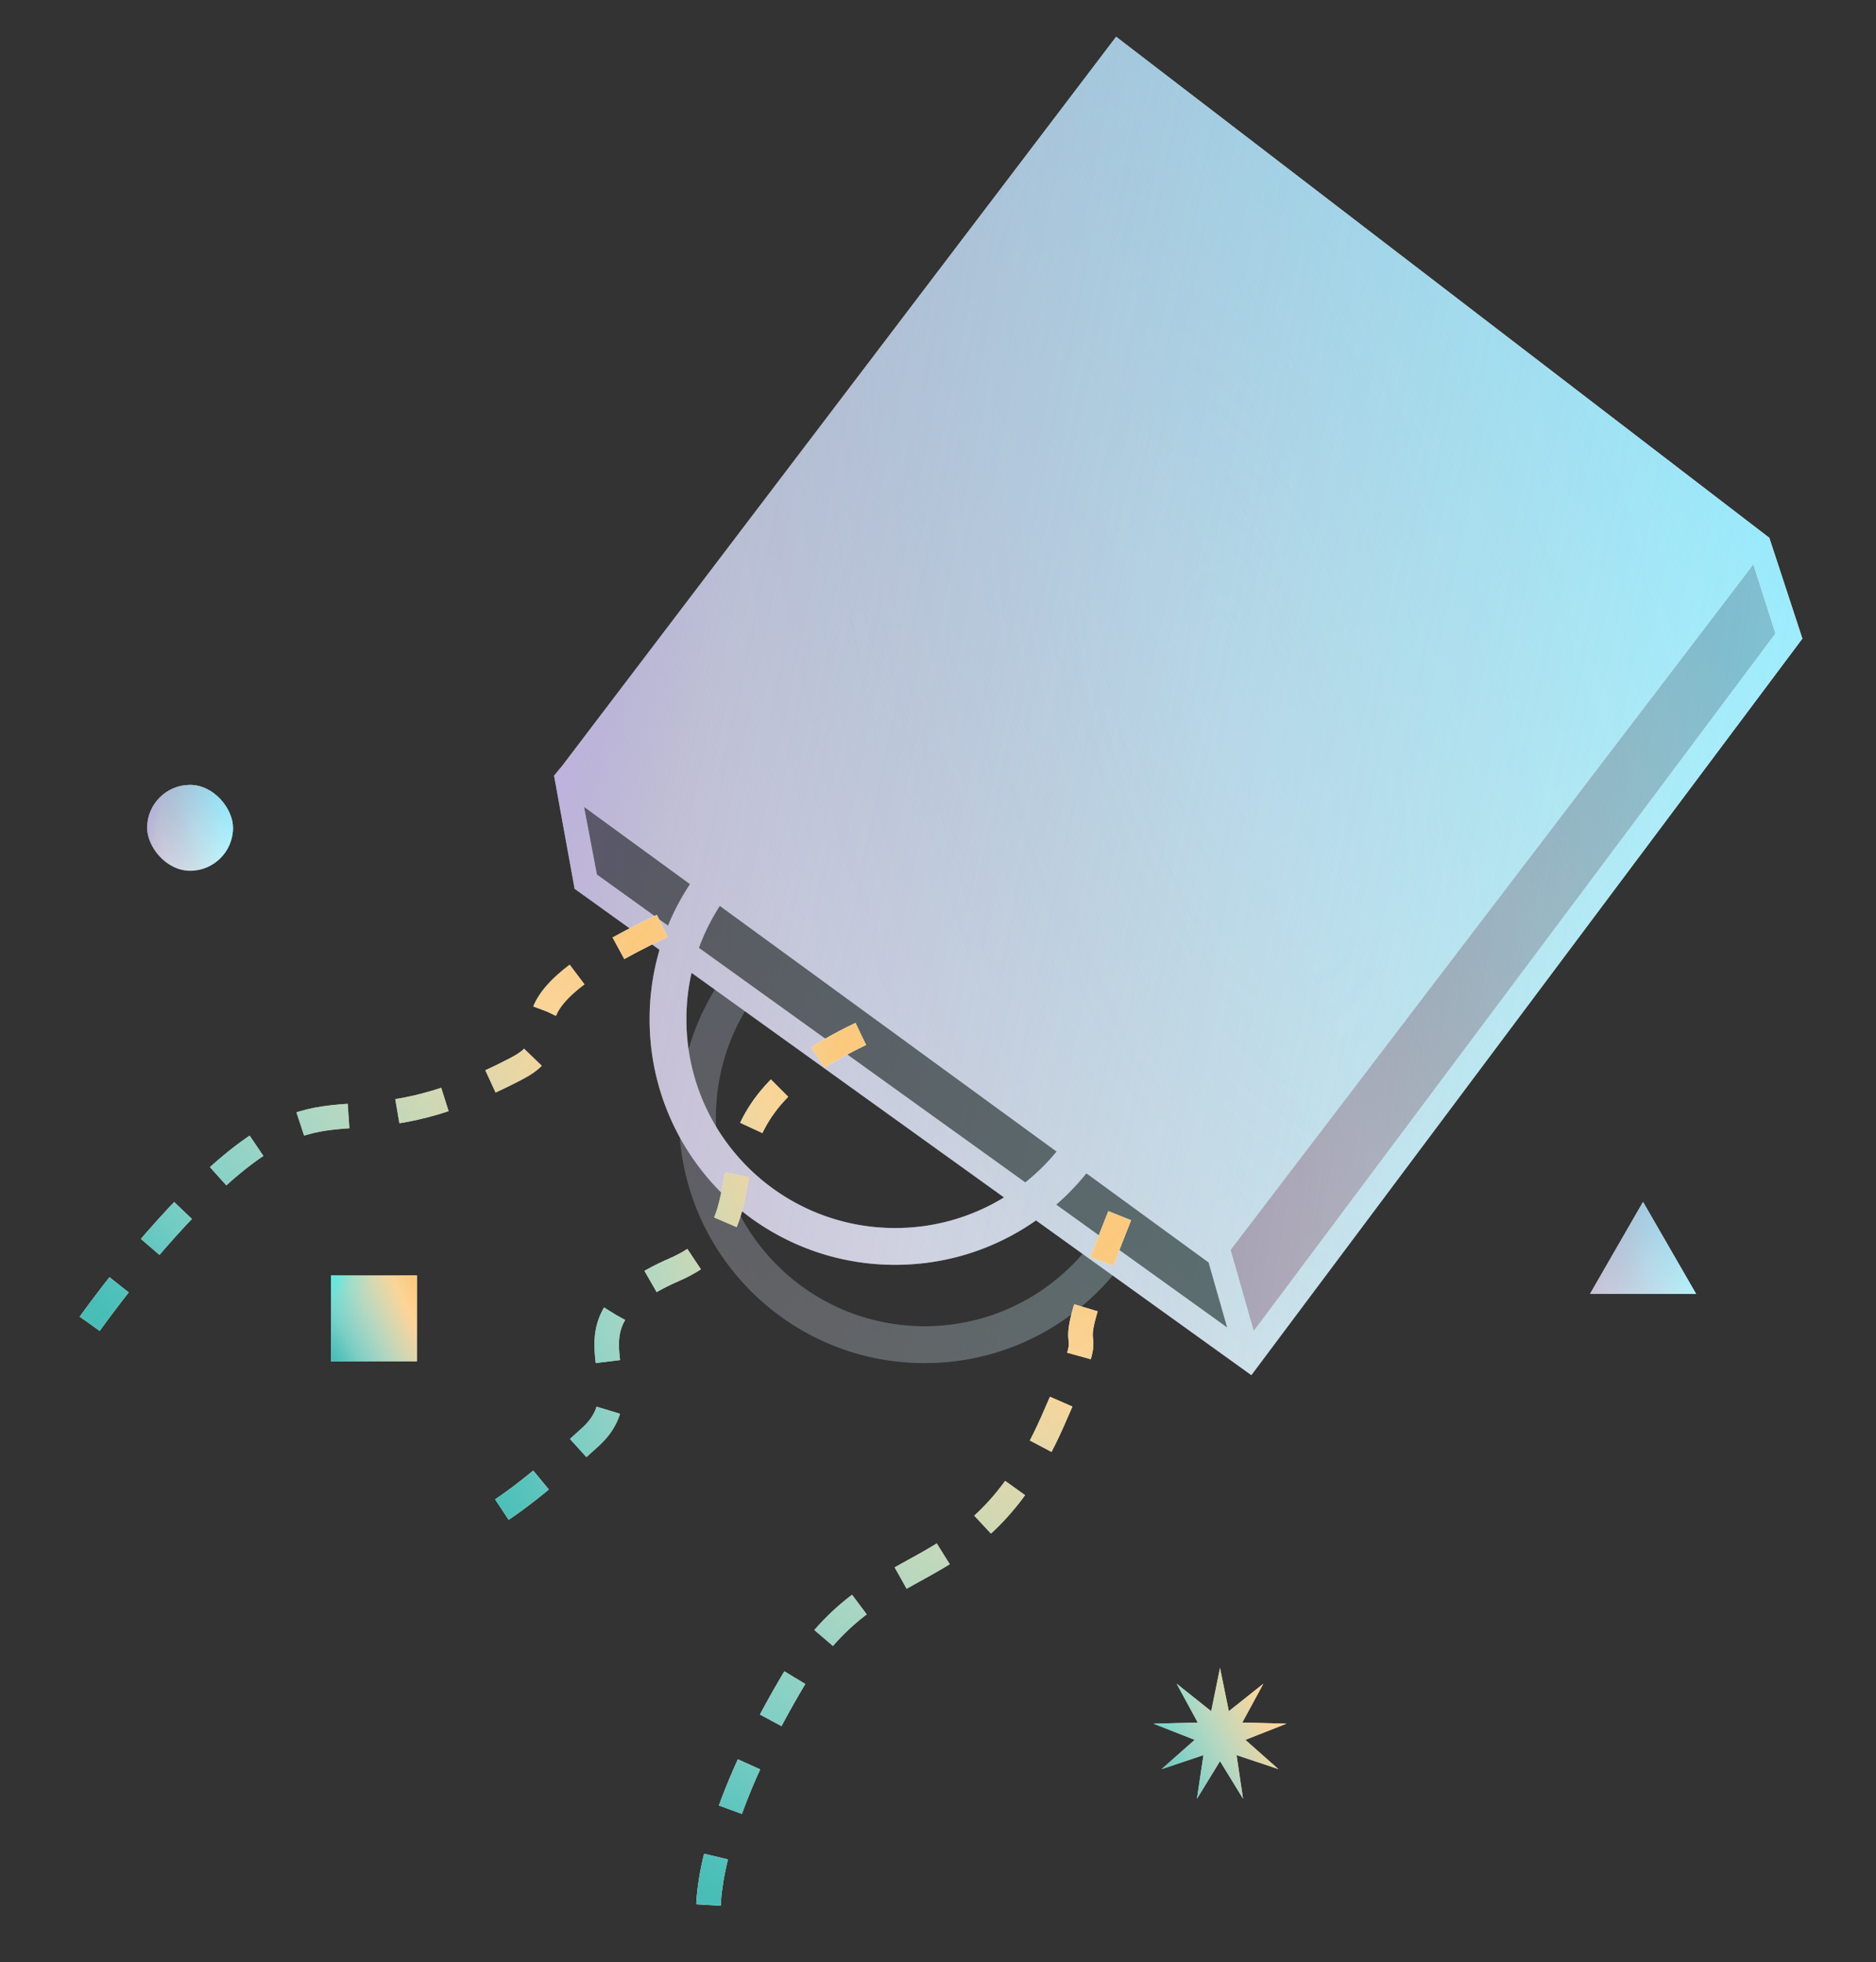 <svg xmlns="http://www.w3.org/2000/svg" width="153" height="160" fill="none"><rect width="100%" height="100%" fill="#333333" stroke="none"/><g opacity=".8"><path fill="#fff" d="m99.439 102.73 44.057-58.476 2.403 7.61-43.657 58.476-2.803-7.61Z"/><path fill="url(#a)" fill-opacity=".2" d="m99.439 102.73 44.057-58.476 2.403 7.61-43.657 58.476-2.803-7.61Z"/><path fill="url(#b)" d="m99.439 102.73 44.057-58.476 2.403 7.61-43.657 58.476-2.803-7.61Z"/><path fill="url(#c)" d="m99.439 102.73 44.057-58.476 2.403 7.61-43.657 58.476-2.803-7.61Z"/></g><g fill-rule="evenodd" clip-rule="evenodd" opacity=".3"><path fill="#fff" d="M62.44 75.856 46.57 64.28l.801 7.21 11.519 8.3a19.934 19.934 0 0 0-3.508 11.326c0 11.06 8.966 20.026 20.026 20.026 6.52 0 12.314-3.117 15.97-7.941l10.465 7.54-2.003-7.61-5.934-4.328a19.965 19.965 0 0 0 1.528-7.688c0-11.06-8.966-20.026-20.026-20.026a19.947 19.947 0 0 0-12.968 4.766Zm-1.115 5.69a16.948 16.948 0 0 0-2.943 9.57c0 9.404 7.623 17.027 17.026 17.027 5.519 0 10.424-2.626 13.535-6.696L61.325 81.545Zm30.074 15.43L64.946 77.683a16.952 16.952 0 0 1 10.462-3.593c9.403 0 17.026 7.623 17.026 17.026 0 2.06-.365 4.033-1.035 5.86Z"/><path fill="url(#d)" fill-opacity=".2" d="M62.44 75.856 46.57 64.28l.801 7.21 11.519 8.3a19.934 19.934 0 0 0-3.508 11.326c0 11.06 8.966 20.026 20.026 20.026 6.52 0 12.314-3.117 15.97-7.941l10.465 7.54-2.003-7.61-5.934-4.328a19.965 19.965 0 0 0 1.528-7.688c0-11.06-8.966-20.026-20.026-20.026a19.947 19.947 0 0 0-12.968 4.766Zm-1.115 5.69a16.948 16.948 0 0 0-2.943 9.57c0 9.404 7.623 17.027 17.026 17.027 5.519 0 10.424-2.626 13.535-6.696L61.325 81.545Zm30.074 15.43L64.946 77.683a16.952 16.952 0 0 1 10.462-3.593c9.403 0 17.026 7.623 17.026 17.026 0 2.06-.365 4.033-1.035 5.86Z"/><path fill="url(#e)" d="M62.44 75.856 46.57 64.28l.801 7.21 11.519 8.3a19.934 19.934 0 0 0-3.508 11.326c0 11.06 8.966 20.026 20.026 20.026 6.52 0 12.314-3.117 15.97-7.941l10.465 7.54-2.003-7.61-5.934-4.328a19.965 19.965 0 0 0 1.528-7.688c0-11.06-8.966-20.026-20.026-20.026a19.947 19.947 0 0 0-12.968 4.766Zm-1.115 5.69a16.948 16.948 0 0 0-2.943 9.57c0 9.404 7.623 17.027 17.026 17.027 5.519 0 10.424-2.626 13.535-6.696L61.325 81.545Zm30.074 15.43L64.946 77.683a16.952 16.952 0 0 1 10.462-3.593c9.403 0 17.026 7.623 17.026 17.026 0 2.06-.365 4.033-1.035 5.86Z"/><path fill="url(#f)" d="M62.44 75.856 46.57 64.28l.801 7.21 11.519 8.3a19.934 19.934 0 0 0-3.508 11.326c0 11.06 8.966 20.026 20.026 20.026 6.52 0 12.314-3.117 15.97-7.941l10.465 7.54-2.003-7.61-5.934-4.328a19.965 19.965 0 0 0 1.528-7.688c0-11.06-8.966-20.026-20.026-20.026a19.947 19.947 0 0 0-12.968 4.766Zm-1.115 5.69a16.948 16.948 0 0 0-2.943 9.57c0 9.404 7.623 17.027 17.026 17.027 5.519 0 10.424-2.626 13.535-6.696L61.325 81.545Zm30.074 15.43L64.946 77.683a16.952 16.952 0 0 1 10.462-3.593c9.403 0 17.026 7.623 17.026 17.026 0 2.06-.365 4.033-1.035 5.86Z"/></g><path fill="#fff" fill-rule="evenodd" d="M91.028 3 45.756 62.568c-.022.01-.175.199-.317.373a4.67 4.67 0 0 1-.252.301l1.677 9.227 6.925 4.976a20.033 20.033 0 0 0-.81 5.66c0 11.06 8.966 20.026 20.026 20.026 4.275 0 8.238-1.34 11.49-3.623l17.56 12.617 44.939-60.055-2.696-8.217L91.028 3Zm-4.891 95.225 13.954 10.026-1.52-5.316-9.968-7.27a20.151 20.151 0 0 1-2.466 2.56Zm.04-4.33a17.129 17.129 0 0 1-2.556 2.522L56.998 77.288a16.97 16.97 0 0 1 1.707-3.429l27.471 20.036Zm-29.9-21.806-8.652-6.31 1.054 5.532 5.802 4.169a19.974 19.974 0 0 1 1.797-3.391Zm.123 7.232 25.486 18.313a16.947 16.947 0 0 1-8.881 2.497c-9.404 0-17.026-7.623-17.026-17.026 0-1.3.145-2.567.421-3.784Zm45.85 29.206-1.89-6.613L143 46l1.805 5.657-42.555 56.87Z" clip-rule="evenodd"/><path fill="url(#g)" fill-opacity=".2" fill-rule="evenodd" d="M91.028 3 45.756 62.568c-.022.01-.175.199-.317.373a4.67 4.67 0 0 1-.252.301l1.677 9.227 6.925 4.976a20.033 20.033 0 0 0-.81 5.66c0 11.06 8.966 20.026 20.026 20.026 4.275 0 8.238-1.34 11.49-3.623l17.56 12.617 44.939-60.055-2.696-8.217L91.028 3Zm-4.891 95.225 13.954 10.026-1.52-5.316-9.968-7.27a20.151 20.151 0 0 1-2.466 2.56Zm.04-4.33a17.129 17.129 0 0 1-2.556 2.522L56.998 77.288a16.97 16.97 0 0 1 1.707-3.429l27.471 20.036Zm-29.9-21.806-8.652-6.31 1.054 5.532 5.802 4.169a19.974 19.974 0 0 1 1.797-3.391Zm.123 7.232 25.486 18.313a16.947 16.947 0 0 1-8.881 2.497c-9.404 0-17.026-7.623-17.026-17.026 0-1.3.145-2.567.421-3.784Zm45.85 29.206-1.89-6.613L143 46l1.805 5.657-42.555 56.87Z" clip-rule="evenodd"/><path fill="url(#h)" fill-rule="evenodd" d="M91.028 3 45.756 62.568c-.022.01-.175.199-.317.373a4.67 4.67 0 0 1-.252.301l1.677 9.227 6.925 4.976a20.033 20.033 0 0 0-.81 5.66c0 11.06 8.966 20.026 20.026 20.026 4.275 0 8.238-1.34 11.49-3.623l17.56 12.617 44.939-60.055-2.696-8.217L91.028 3Zm-4.891 95.225 13.954 10.026-1.52-5.316-9.968-7.27a20.151 20.151 0 0 1-2.466 2.56Zm.04-4.33a17.129 17.129 0 0 1-2.556 2.522L56.998 77.288a16.97 16.97 0 0 1 1.707-3.429l27.471 20.036Zm-29.9-21.806-8.652-6.31 1.054 5.532 5.802 4.169a19.974 19.974 0 0 1 1.797-3.391Zm.123 7.232 25.486 18.313a16.947 16.947 0 0 1-8.881 2.497c-9.404 0-17.026-7.623-17.026-17.026 0-1.3.145-2.567.421-3.784Zm45.85 29.206-1.89-6.613L143 46l1.805 5.657-42.555 56.87Z" clip-rule="evenodd"/><path fill="url(#i)" fill-rule="evenodd" d="M91.028 3 45.756 62.568c-.022.01-.175.199-.317.373a4.67 4.67 0 0 1-.252.301l1.677 9.227 6.925 4.976a20.033 20.033 0 0 0-.81 5.66c0 11.06 8.966 20.026 20.026 20.026 4.275 0 8.238-1.34 11.49-3.623l17.56 12.617 44.939-60.055-2.696-8.217L91.028 3Zm-4.891 95.225 13.954 10.026-1.52-5.316-9.968-7.27a20.151 20.151 0 0 1-2.466 2.56Zm.04-4.33a17.129 17.129 0 0 1-2.556 2.522L56.998 77.288a16.97 16.97 0 0 1 1.707-3.429l27.471 20.036Zm-29.9-21.806-8.652-6.31 1.054 5.532 5.802 4.169a19.974 19.974 0 0 1 1.797-3.391Zm.123 7.232 25.486 18.313a16.947 16.947 0 0 1-8.881 2.497c-9.404 0-17.026-7.623-17.026-17.026 0-1.3.145-2.567.421-3.784Zm45.85 29.206-1.89-6.613L143 46l1.805 5.657-42.555 56.87Z" clip-rule="evenodd"/><path stroke="#fff" stroke-dasharray="4 4" stroke-linejoin="round" stroke-width="2" d="M54 75.5c-15.485 7.352-6.63 8.89-11.837 11.61-14.004 7.317-14.874.019-24.832 9.212-5.206 4.806-10.013 11.615-10.013 11.615"/><path stroke="url(#j)" stroke-dasharray="4 4" stroke-linejoin="round" stroke-width="2" d="M54 75.5c-15.485 7.352-6.63 8.89-11.837 11.61-14.004 7.317-14.874.019-24.832 9.212-5.206 4.806-10.013 11.615-10.013 11.615"/><path stroke="url(#k)" stroke-dasharray="4 4" stroke-linejoin="round" stroke-width="2" d="M54 75.5c-15.485 7.352-6.63 8.89-11.837 11.61-14.004 7.317-14.874.019-24.832 9.212-5.206 4.806-10.013 11.615-10.013 11.615"/><path stroke="url(#l)" stroke-dasharray="4 4" stroke-linejoin="round" stroke-width="2" d="M54 75.5c-15.485 7.352-6.63 8.89-11.837 11.61-14.004 7.317-14.874.019-24.832 9.212-5.206 4.806-10.013 11.615-10.013 11.615"/><path stroke="#fff" stroke-dasharray="4 4" stroke-linejoin="round" stroke-width="2" d="M91.32 99.126c-6.363 15.917-.297 5.126-5.499 16.822-6.42 14.438-14.339 9.556-21.228 21.228C57.216 149.674 57.785 156 57.785 156"/><path stroke="url(#m)" stroke-dasharray="4 4" stroke-linejoin="round" stroke-width="2" d="M91.32 99.126c-6.363 15.917-.297 5.126-5.499 16.822-6.42 14.438-14.339 9.556-21.228 21.228C57.216 149.674 57.785 156 57.785 156"/><path stroke="url(#n)" stroke-dasharray="4 4" stroke-linejoin="round" stroke-width="2" d="M91.32 99.126c-6.363 15.917-.297 5.126-5.499 16.822-6.42 14.438-14.339 9.556-21.228 21.228C57.216 149.674 57.785 156 57.785 156"/><path stroke="url(#o)" stroke-dasharray="4 4" stroke-linejoin="round" stroke-width="2" d="M91.32 99.126c-6.363 15.917-.297 5.126-5.499 16.822-6.42 14.438-14.339 9.556-21.228 21.228C57.216 149.674 57.785 156 57.785 156"/><path stroke="#fff" stroke-dasharray="4 4" stroke-linejoin="round" stroke-width="2" d="M70.2 84.307c-15.485 7.351-6.007 15.22-15.22 19.225-10.312 4.483-2.002 9.212-6.809 13.618-6.836 6.265-8.81 6.809-8.81 6.809"/><path stroke="url(#p)" stroke-dasharray="4 4" stroke-linejoin="round" stroke-width="2" d="M70.2 84.307c-15.485 7.351-6.007 15.22-15.22 19.225-10.312 4.483-2.002 9.212-6.809 13.618-6.836 6.265-8.81 6.809-8.81 6.809"/><path stroke="url(#q)" stroke-dasharray="4 4" stroke-linejoin="round" stroke-width="2" d="M70.2 84.307c-15.485 7.351-6.007 15.22-15.22 19.225-10.312 4.483-2.002 9.212-6.809 13.618-6.836 6.265-8.81 6.809-8.81 6.809"/><path stroke="url(#r)" stroke-dasharray="4 4" stroke-linejoin="round" stroke-width="2" d="M70.2 84.307c-15.485 7.351-6.007 15.22-15.22 19.225-10.312 4.483-2.002 9.212-6.809 13.618-6.836 6.265-8.81 6.809-8.81 6.809"/><rect width="7" height="7" x="12" y="64" fill="#fff" rx="3.5"/><rect width="7" height="7" x="12" y="64" fill="url(#s)" fill-opacity=".2" rx="3.5"/><rect width="7" height="7" x="12" y="64" fill="url(#t)" rx="3.5"/><rect width="7" height="7" x="12" y="64" fill="url(#u)" rx="3.5"/><path fill="#fff" d="M27 104h7v7h-7z"/><path fill="url(#v)" d="M27 104h7v7h-7z"/><path fill="url(#w)" d="M27 104h7v7h-7z"/><path fill="url(#x)" d="M27 104h7v7h-7z"/><path fill="#fff" d="m99.5 136 .719 3.526 2.816-2.239-1.716 3.163 3.597.095-3.347 1.32 2.694 2.385-3.413-1.141.531 3.559-1.881-3.067-1.881 3.067.53-3.559-3.412 1.141 2.694-2.385-3.347-1.32 3.597-.095-1.716-3.163 2.816 2.239L99.5 136Z"/><path fill="url(#y)" d="m99.5 136 .719 3.526 2.816-2.239-1.716 3.163 3.597.095-3.347 1.32 2.694 2.385-3.413-1.141.531 3.559-1.881-3.067-1.881 3.067.53-3.559-3.412 1.141 2.694-2.385-3.347-1.32 3.597-.095-1.716-3.163 2.816 2.239L99.5 136Z"/><path fill="url(#z)" d="m99.5 136 .719 3.526 2.816-2.239-1.716 3.163 3.597.095-3.347 1.32 2.694 2.385-3.413-1.141.531 3.559-1.881-3.067-1.881 3.067.53-3.559-3.412 1.141 2.694-2.385-3.347-1.32 3.597-.095-1.716-3.163 2.816 2.239L99.5 136Z"/><path fill="url(#A)" d="m99.5 136 .719 3.526 2.816-2.239-1.716 3.163 3.597.095-3.347 1.32 2.694 2.385-3.413-1.141.531 3.559-1.881-3.067-1.881 3.067.53-3.559-3.412 1.141 2.694-2.385-3.347-1.32 3.597-.095-1.716-3.163 2.816 2.239L99.5 136Z"/><path fill="#fff" d="m134 98 4.33 7.5h-8.66L134 98Z"/><path fill="url(#B)" fill-opacity=".2" d="m134 98 4.33 7.5h-8.66L134 98Z"/><path fill="url(#C)" d="m134 98 4.33 7.5h-8.66L134 98Z"/><path fill="url(#D)" d="m134 98 4.33 7.5h-8.66L134 98Z"/><defs><linearGradient id="b" x1="145.899" x2="91.883" y1="44.75" y2="63.429" gradientUnits="userSpaceOnUse"><stop stop-color="#98EDFF"/><stop offset=".128" stop-color="#98EDFF"/><stop offset="1" stop-color="#B4FFF8" stop-opacity="0"/></linearGradient><linearGradient id="c" x1="95.28" x2="150.639" y1="44.254" y2="52.812" gradientUnits="userSpaceOnUse"><stop stop-color="#AD8FFF" stop-opacity=".59"/><stop offset=".124" stop-color="#947BDA" stop-opacity=".61"/><stop offset=".258" stop-color="#604F8D" stop-opacity=".36"/><stop offset="1" stop-color="#604F8D" stop-opacity="0"/></linearGradient><linearGradient id="e" x1="101.842" x2="48.014" y1="64.633" y2="95.861" gradientUnits="userSpaceOnUse"><stop stop-color="#98EDFF"/><stop offset=".128" stop-color="#98EDFF"/><stop offset="1" stop-color="#B4FFF8" stop-opacity="0"/></linearGradient><linearGradient id="f" x1="41.624" x2="104.806" y1="64.281" y2="80.668" gradientUnits="userSpaceOnUse"><stop stop-color="#AD8FFF" stop-opacity=".59"/><stop offset=".124" stop-color="#947BDA" stop-opacity=".61"/><stop offset=".258" stop-color="#604F8D" stop-opacity=".36"/><stop offset="1" stop-color="#604F8D" stop-opacity="0"/></linearGradient><linearGradient id="h" x1="146.993" x2="37.528" y1="3.82" y2="54.051" gradientUnits="userSpaceOnUse"><stop stop-color="#98EDFF"/><stop offset=".128" stop-color="#98EDFF"/><stop offset="1" stop-color="#B4FFF8" stop-opacity="0"/></linearGradient><linearGradient id="i" x1="36.075" x2="155.264" y1="3" y2="27.451" gradientUnits="userSpaceOnUse"><stop stop-color="#AD8FFF" stop-opacity=".59"/><stop offset=".124" stop-color="#947BDA" stop-opacity=".61"/><stop offset=".258" stop-color="#604F8D" stop-opacity=".36"/><stop offset="1" stop-color="#604F8D" stop-opacity="0"/></linearGradient><linearGradient id="j" x1="50.936" x2="4.208" y1="68.493" y2="103.796" gradientUnits="userSpaceOnUse"><stop stop-color="#FFC97C"/><stop offset=".078" stop-color="#FFC97C"/><stop offset=".196" stop-color="#FFC97C" stop-opacity=".84"/><stop offset=".442" stop-color="#FFC97C" stop-opacity=".58"/><stop offset=".579" stop-color="#FFC97C" stop-opacity=".4"/><stop offset="1" stop-color="#FFC97C" stop-opacity="0"/></linearGradient><linearGradient id="k" x1="7.318" x2="40.95" y1="105.841" y2="78.496" gradientUnits="userSpaceOnUse"><stop stop-color="#47BAB3"/><stop offset=".112" stop-color="#47BAB3" stop-opacity=".89"/><stop offset=".247" stop-color="#47BAB3" stop-opacity=".7"/><stop offset=".66" stop-color="#47BAB3" stop-opacity=".3"/><stop offset="1" stop-color="#47BAB3" stop-opacity="0"/></linearGradient><linearGradient id="l" x1="5.87" x2="41.597" y1="70.565" y2="99.552" gradientUnits="userSpaceOnUse"><stop stop-color="#54EEE4"/><stop offset=".127" stop-color="#54EEE4" stop-opacity=".87"/><stop offset=".29" stop-color="#54EEE4" stop-opacity=".29"/><stop offset=".497" stop-color="#54EEE4" stop-opacity=".08"/><stop offset="1" stop-color="#54EEE4" stop-opacity="0"/></linearGradient><linearGradient id="m" x1="99.532" x2="61.399" y1="102.203" y2="158.431" gradientUnits="userSpaceOnUse"><stop stop-color="#FFC97C"/><stop offset=".078" stop-color="#FFC97C"/><stop offset=".196" stop-color="#FFC97C" stop-opacity=".84"/><stop offset=".442" stop-color="#FFC97C" stop-opacity=".58"/><stop offset=".579" stop-color="#FFC97C" stop-opacity=".4"/><stop offset="1" stop-color="#FFC97C" stop-opacity="0"/></linearGradient><linearGradient id="n" x1="60.174" x2="89.845" y1="155.85" y2="115.306" gradientUnits="userSpaceOnUse"><stop stop-color="#47BAB3"/><stop offset=".112" stop-color="#47BAB3" stop-opacity=".89"/><stop offset=".247" stop-color="#47BAB3" stop-opacity=".7"/><stop offset=".66" stop-color="#47BAB3" stop-opacity=".3"/><stop offset="1" stop-color="#47BAB3" stop-opacity="0"/></linearGradient><linearGradient id="o" x1="100.492" x2="63.88" y1="155.005" y2="116.232" gradientUnits="userSpaceOnUse"><stop stop-color="#54EEE4"/><stop offset=".127" stop-color="#54EEE4" stop-opacity=".87"/><stop offset=".29" stop-color="#54EEE4" stop-opacity=".29"/><stop offset=".497" stop-color="#54EEE4" stop-opacity=".08"/><stop offset="1" stop-color="#54EEE4" stop-opacity="0"/></linearGradient><linearGradient id="p" x1="68.175" x2="26.614" y1="75.742" y2="92.711" gradientUnits="userSpaceOnUse"><stop stop-color="#FFC97C"/><stop offset=".078" stop-color="#FFC97C"/><stop offset=".196" stop-color="#FFC97C" stop-opacity=".84"/><stop offset=".442" stop-color="#FFC97C" stop-opacity=".58"/><stop offset=".579" stop-color="#FFC97C" stop-opacity=".4"/><stop offset="1" stop-color="#FFC97C" stop-opacity="0"/></linearGradient><linearGradient id="q" x1="39.36" x2="70.294" y1="121.396" y2="107.804" gradientUnits="userSpaceOnUse"><stop stop-color="#47BAB3"/><stop offset=".112" stop-color="#47BAB3" stop-opacity=".89"/><stop offset=".247" stop-color="#47BAB3" stop-opacity=".7"/><stop offset=".66" stop-color="#47BAB3" stop-opacity=".3"/><stop offset="1" stop-color="#47BAB3" stop-opacity="0"/></linearGradient><linearGradient id="r" x1="38.404" x2="71.231" y1="78.274" y2="92.668" gradientUnits="userSpaceOnUse"><stop stop-color="#54EEE4"/><stop offset=".127" stop-color="#54EEE4" stop-opacity=".87"/><stop offset=".29" stop-color="#54EEE4" stop-opacity=".29"/><stop offset=".497" stop-color="#54EEE4" stop-opacity=".08"/><stop offset="1" stop-color="#54EEE4" stop-opacity="0"/></linearGradient><linearGradient id="t" x1="19" x2="11.663" y1="64.053" y2="67.661" gradientUnits="userSpaceOnUse"><stop stop-color="#98EDFF"/><stop offset=".128" stop-color="#98EDFF"/><stop offset="1" stop-color="#B4FFF8" stop-opacity="0"/></linearGradient><linearGradient id="u" x1="11.373" x2="19.52" y1="64" y2="65.791" gradientUnits="userSpaceOnUse"><stop stop-color="#AD8FFF" stop-opacity=".59"/><stop offset=".124" stop-color="#947BDA" stop-opacity=".61"/><stop offset=".258" stop-color="#604F8D" stop-opacity=".36"/><stop offset="1" stop-color="#604F8D" stop-opacity="0"/></linearGradient><linearGradient id="v" x1="33.541" x2="24.912" y1="102.488" y2="107.018" gradientUnits="userSpaceOnUse"><stop stop-color="#FFC97C"/><stop offset=".078" stop-color="#FFC97C"/><stop offset=".196" stop-color="#FFC97C" stop-opacity=".84"/><stop offset=".442" stop-color="#FFC97C" stop-opacity=".58"/><stop offset=".579" stop-color="#FFC97C" stop-opacity=".4"/><stop offset="1" stop-color="#FFC97C" stop-opacity="0"/></linearGradient><linearGradient id="w" x1="27" x2="33.35" y1="110.548" y2="106.96" gradientUnits="userSpaceOnUse"><stop stop-color="#47BAB3"/><stop offset=".112" stop-color="#47BAB3" stop-opacity=".89"/><stop offset=".247" stop-color="#47BAB3" stop-opacity=".7"/><stop offset=".66" stop-color="#47BAB3" stop-opacity=".3"/><stop offset="1" stop-color="#47BAB3" stop-opacity="0"/></linearGradient><linearGradient id="x" x1="26.783" x2="33.524" y1="102.935" y2="106.736" gradientUnits="userSpaceOnUse"><stop stop-color="#54EEE4"/><stop offset=".127" stop-color="#54EEE4" stop-opacity=".87"/><stop offset=".29" stop-color="#54EEE4" stop-opacity=".29"/><stop offset=".497" stop-color="#54EEE4" stop-opacity=".08"/><stop offset="1" stop-color="#54EEE4" stop-opacity="0"/></linearGradient><linearGradient id="y" x1="104.278" x2="90.719" y1="133.624" y2="140.742" gradientUnits="userSpaceOnUse"><stop stop-color="#FFC97C"/><stop offset=".078" stop-color="#FFC97C"/><stop offset=".196" stop-color="#FFC97C" stop-opacity=".84"/><stop offset=".442" stop-color="#FFC97C" stop-opacity=".58"/><stop offset=".579" stop-color="#FFC97C" stop-opacity=".4"/><stop offset="1" stop-color="#FFC97C" stop-opacity="0"/></linearGradient><linearGradient id="z" x1="94" x2="103.979" y1="146.289" y2="140.651" gradientUnits="userSpaceOnUse"><stop stop-color="#47BAB3"/><stop offset=".112" stop-color="#47BAB3" stop-opacity=".89"/><stop offset=".247" stop-color="#47BAB3" stop-opacity=".7"/><stop offset=".66" stop-color="#47BAB3" stop-opacity=".3"/><stop offset="1" stop-color="#47BAB3" stop-opacity="0"/></linearGradient><linearGradient id="A" x1="93.659" x2="104.252" y1="134.326" y2="140.299" gradientUnits="userSpaceOnUse"><stop stop-color="#54EEE4"/><stop offset=".127" stop-color="#54EEE4" stop-opacity=".87"/><stop offset=".29" stop-color="#54EEE4" stop-opacity=".29"/><stop offset=".497" stop-color="#54EEE4" stop-opacity=".08"/><stop offset="1" stop-color="#54EEE4" stop-opacity="0"/></linearGradient><linearGradient id="C" x1="139" x2="128.519" y1="98.075" y2="103.23" gradientUnits="userSpaceOnUse"><stop stop-color="#98EDFF"/><stop offset=".128" stop-color="#98EDFF"/><stop offset="1" stop-color="#B4FFF8" stop-opacity="0"/></linearGradient><linearGradient id="D" x1="128.105" x2="139.742" y1="98" y2="100.559" gradientUnits="userSpaceOnUse"><stop stop-color="#AD8FFF" stop-opacity=".59"/><stop offset=".124" stop-color="#947BDA" stop-opacity=".61"/><stop offset=".258" stop-color="#604F8D" stop-opacity=".36"/><stop offset="1" stop-color="#604F8D" stop-opacity="0"/></linearGradient><radialGradient id="a" cx="0" cy="0" r="1" gradientTransform="rotate(161.25 56.148 48.96) scale(18.15 58.672)" gradientUnits="userSpaceOnUse"><stop stop-color="#B3D1FB" stop-opacity=".63"/><stop offset="1" stop-opacity="0"/><stop offset="1" stop-color="#B3D1FB" stop-opacity="0"/></radialGradient><radialGradient id="d" cx="0" cy="0" r="1" gradientTransform="rotate(168.562 34.13 47.705) scale(20.861 43.063)" gradientUnits="userSpaceOnUse"><stop stop-color="#B3D1FB" stop-opacity=".63"/><stop offset="1" stop-opacity="0"/><stop offset="1" stop-color="#B3D1FB" stop-opacity="0"/></radialGradient><radialGradient id="g" cx="0" cy="0" r="1" gradientTransform="rotate(165.652 47.037 35.137) scale(38.874 99.121)" gradientUnits="userSpaceOnUse"><stop stop-color="#B3D1FB" stop-opacity=".63"/><stop offset="1" stop-opacity="0"/><stop offset="1" stop-color="#B3D1FB" stop-opacity="0"/></radialGradient><radialGradient id="s" cx="0" cy="0" r="1" gradientTransform="matrix(-2.589 .618 -1.482 -6.209 15.86 67.497)" gradientUnits="userSpaceOnUse"><stop stop-color="#B3D1FB" stop-opacity=".63"/><stop offset="1" stop-opacity="0"/><stop offset="1" stop-color="#B3D1FB" stop-opacity="0"/></radialGradient><radialGradient id="B" cx="0" cy="0" r="1" gradientTransform="rotate(166.578 61.197 59.412) scale(3.803 9.12)" gradientUnits="userSpaceOnUse"><stop stop-color="#B3D1FB" stop-opacity=".63"/><stop offset="1" stop-opacity="0"/><stop offset="1" stop-color="#B3D1FB" stop-opacity="0"/></radialGradient></defs></svg>